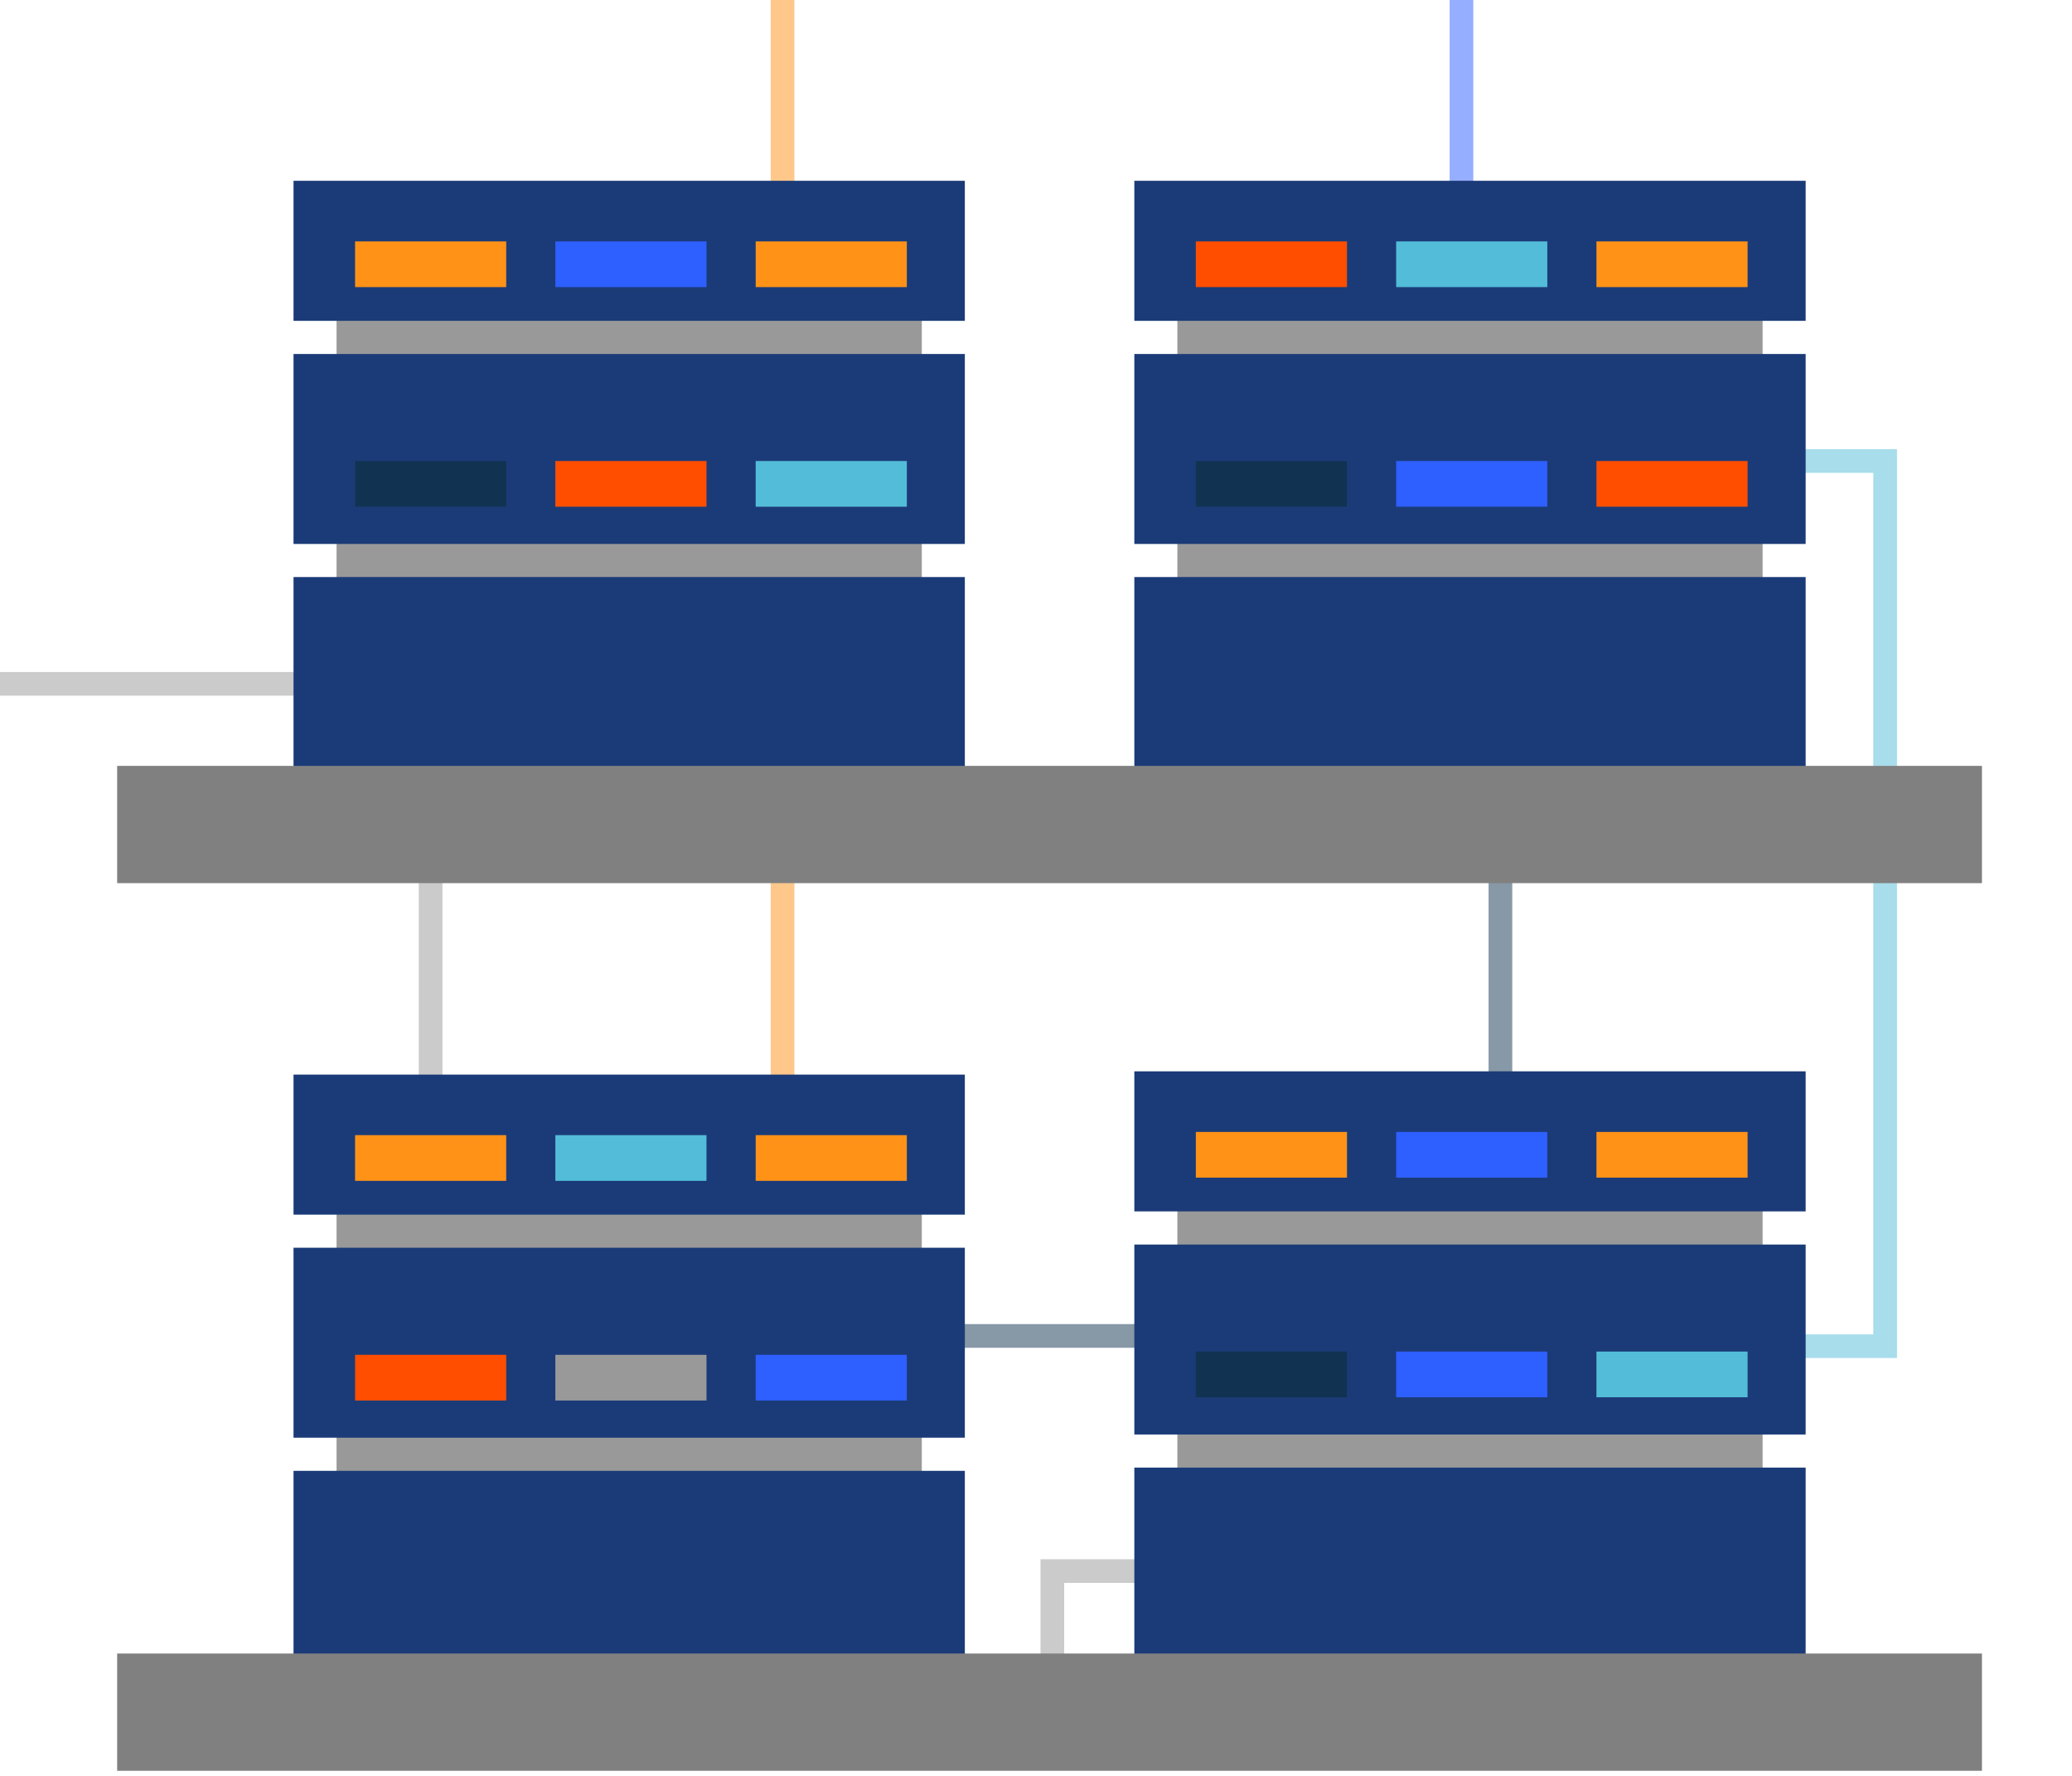 <svg xmlns="http://www.w3.org/2000/svg" viewBox="0 0 350 300"><defs><style>.a,.b,.c,.d,.e{fill:none;stroke-miterlimit:10;stroke-width:4px;opacity:0.5;}.a{stroke:#113251;}.b{stroke:#999;}.c{stroke:#2e5fff;}.d{stroke:#ff9217;}.e{stroke:#53bdd9;}.f{fill:#999;}.g{fill:#1b3b78;}.h{fill:#113251;}.i{fill:#ff4e00;}.j{fill:#53bdd9;}.k{fill:#ff9217;}.l{fill:#2e5fff;}.m{fill:gray;}</style></defs><polyline class="a" points="85.5 225.68 253.45 225.68 253.45 113.58 269.67 113.58"/><polyline class="b" points="177.76 291.4 177.76 265.4 275.84 265.4"/><polyline class="b" points="-5.31 115.52 72.74 115.52 72.74 197.92"/><line class="c" x1="246.87" y1="-18.85" x2="246.87" y2="73.14"/><line class="d" x1="132.19" y1="194.89" x2="132.19" y2="-8.1"/><polyline class="e" points="261.37 77.88 318.44 77.88 318.44 227.41 258.88 227.41"/><rect class="f" x="56.85" y="42.37" width="98.86" height="62.63"/><rect class="g" x="49.58" y="59.8" width="113.4" height="32.09"/><rect class="g" x="49.58" y="97.48" width="113.4" height="32.09"/><rect class="g" x="49.58" y="30.54" width="113.4" height="23.66"/><rect class="h" x="59.98" y="77.88" width="25.53" height="7.72"/><rect class="i" x="93.81" y="77.88" width="25.53" height="7.72"/><rect class="j" x="127.65" y="77.88" width="25.53" height="7.72"/><rect class="k" x="59.98" y="40.78" width="25.53" height="7.72"/><rect class="l" x="93.81" y="40.78" width="25.53" height="7.72"/><rect class="k" x="127.65" y="40.78" width="25.53" height="7.72"/><rect class="f" x="198.88" y="42.37" width="98.86" height="62.63"/><rect class="g" x="191.61" y="59.8" width="113.4" height="32.09"/><rect class="g" x="191.61" y="97.48" width="113.4" height="32.09"/><rect class="g" x="191.61" y="30.54" width="113.4" height="23.66"/><rect class="h" x="202" y="77.88" width="25.53" height="7.72"/><rect class="l" x="235.84" y="77.88" width="25.53" height="7.72"/><rect class="i" x="269.67" y="77.88" width="25.53" height="7.72"/><rect class="i" x="202" y="40.78" width="25.53" height="7.72"/><rect class="j" x="235.84" y="40.78" width="25.53" height="7.72"/><rect class="k" x="269.67" y="40.78" width="25.53" height="7.72"/><rect class="f" x="56.85" y="193.36" width="98.86" height="62.63"/><rect class="g" x="49.58" y="210.78" width="113.4" height="32.09"/><rect class="g" x="49.58" y="248.47" width="113.4" height="32.09"/><rect class="g" x="49.58" y="181.53" width="113.4" height="23.66"/><rect class="i" x="59.98" y="228.87" width="25.53" height="7.72"/><rect class="f" x="93.81" y="228.87" width="25.53" height="7.72"/><rect class="l" x="127.65" y="228.87" width="25.53" height="7.72"/><rect class="k" x="59.98" y="191.76" width="25.53" height="7.72"/><rect class="j" x="93.81" y="191.76" width="25.53" height="7.72"/><rect class="k" x="127.65" y="191.76" width="25.53" height="7.72"/><rect class="f" x="198.88" y="192.81" width="98.86" height="62.63"/><rect class="g" x="191.61" y="210.24" width="113.4" height="32.09"/><rect class="g" x="191.61" y="247.92" width="113.4" height="32.09"/><rect class="g" x="191.61" y="180.98" width="113.4" height="23.66"/><rect class="h" x="202" y="228.32" width="25.53" height="7.72"/><rect class="l" x="235.84" y="228.32" width="25.53" height="7.72"/><rect class="j" x="269.67" y="228.32" width="25.53" height="7.72"/><rect class="k" x="202" y="191.22" width="25.53" height="7.72"/><rect class="l" x="235.84" y="191.22" width="25.53" height="7.72"/><rect class="k" x="269.67" y="191.22" width="25.53" height="7.72"/><rect class="m" x="19.79" y="129.38" width="315" height="19.81"/><rect class="m" x="19.79" y="279.33" width="315" height="19.81"/></svg>
